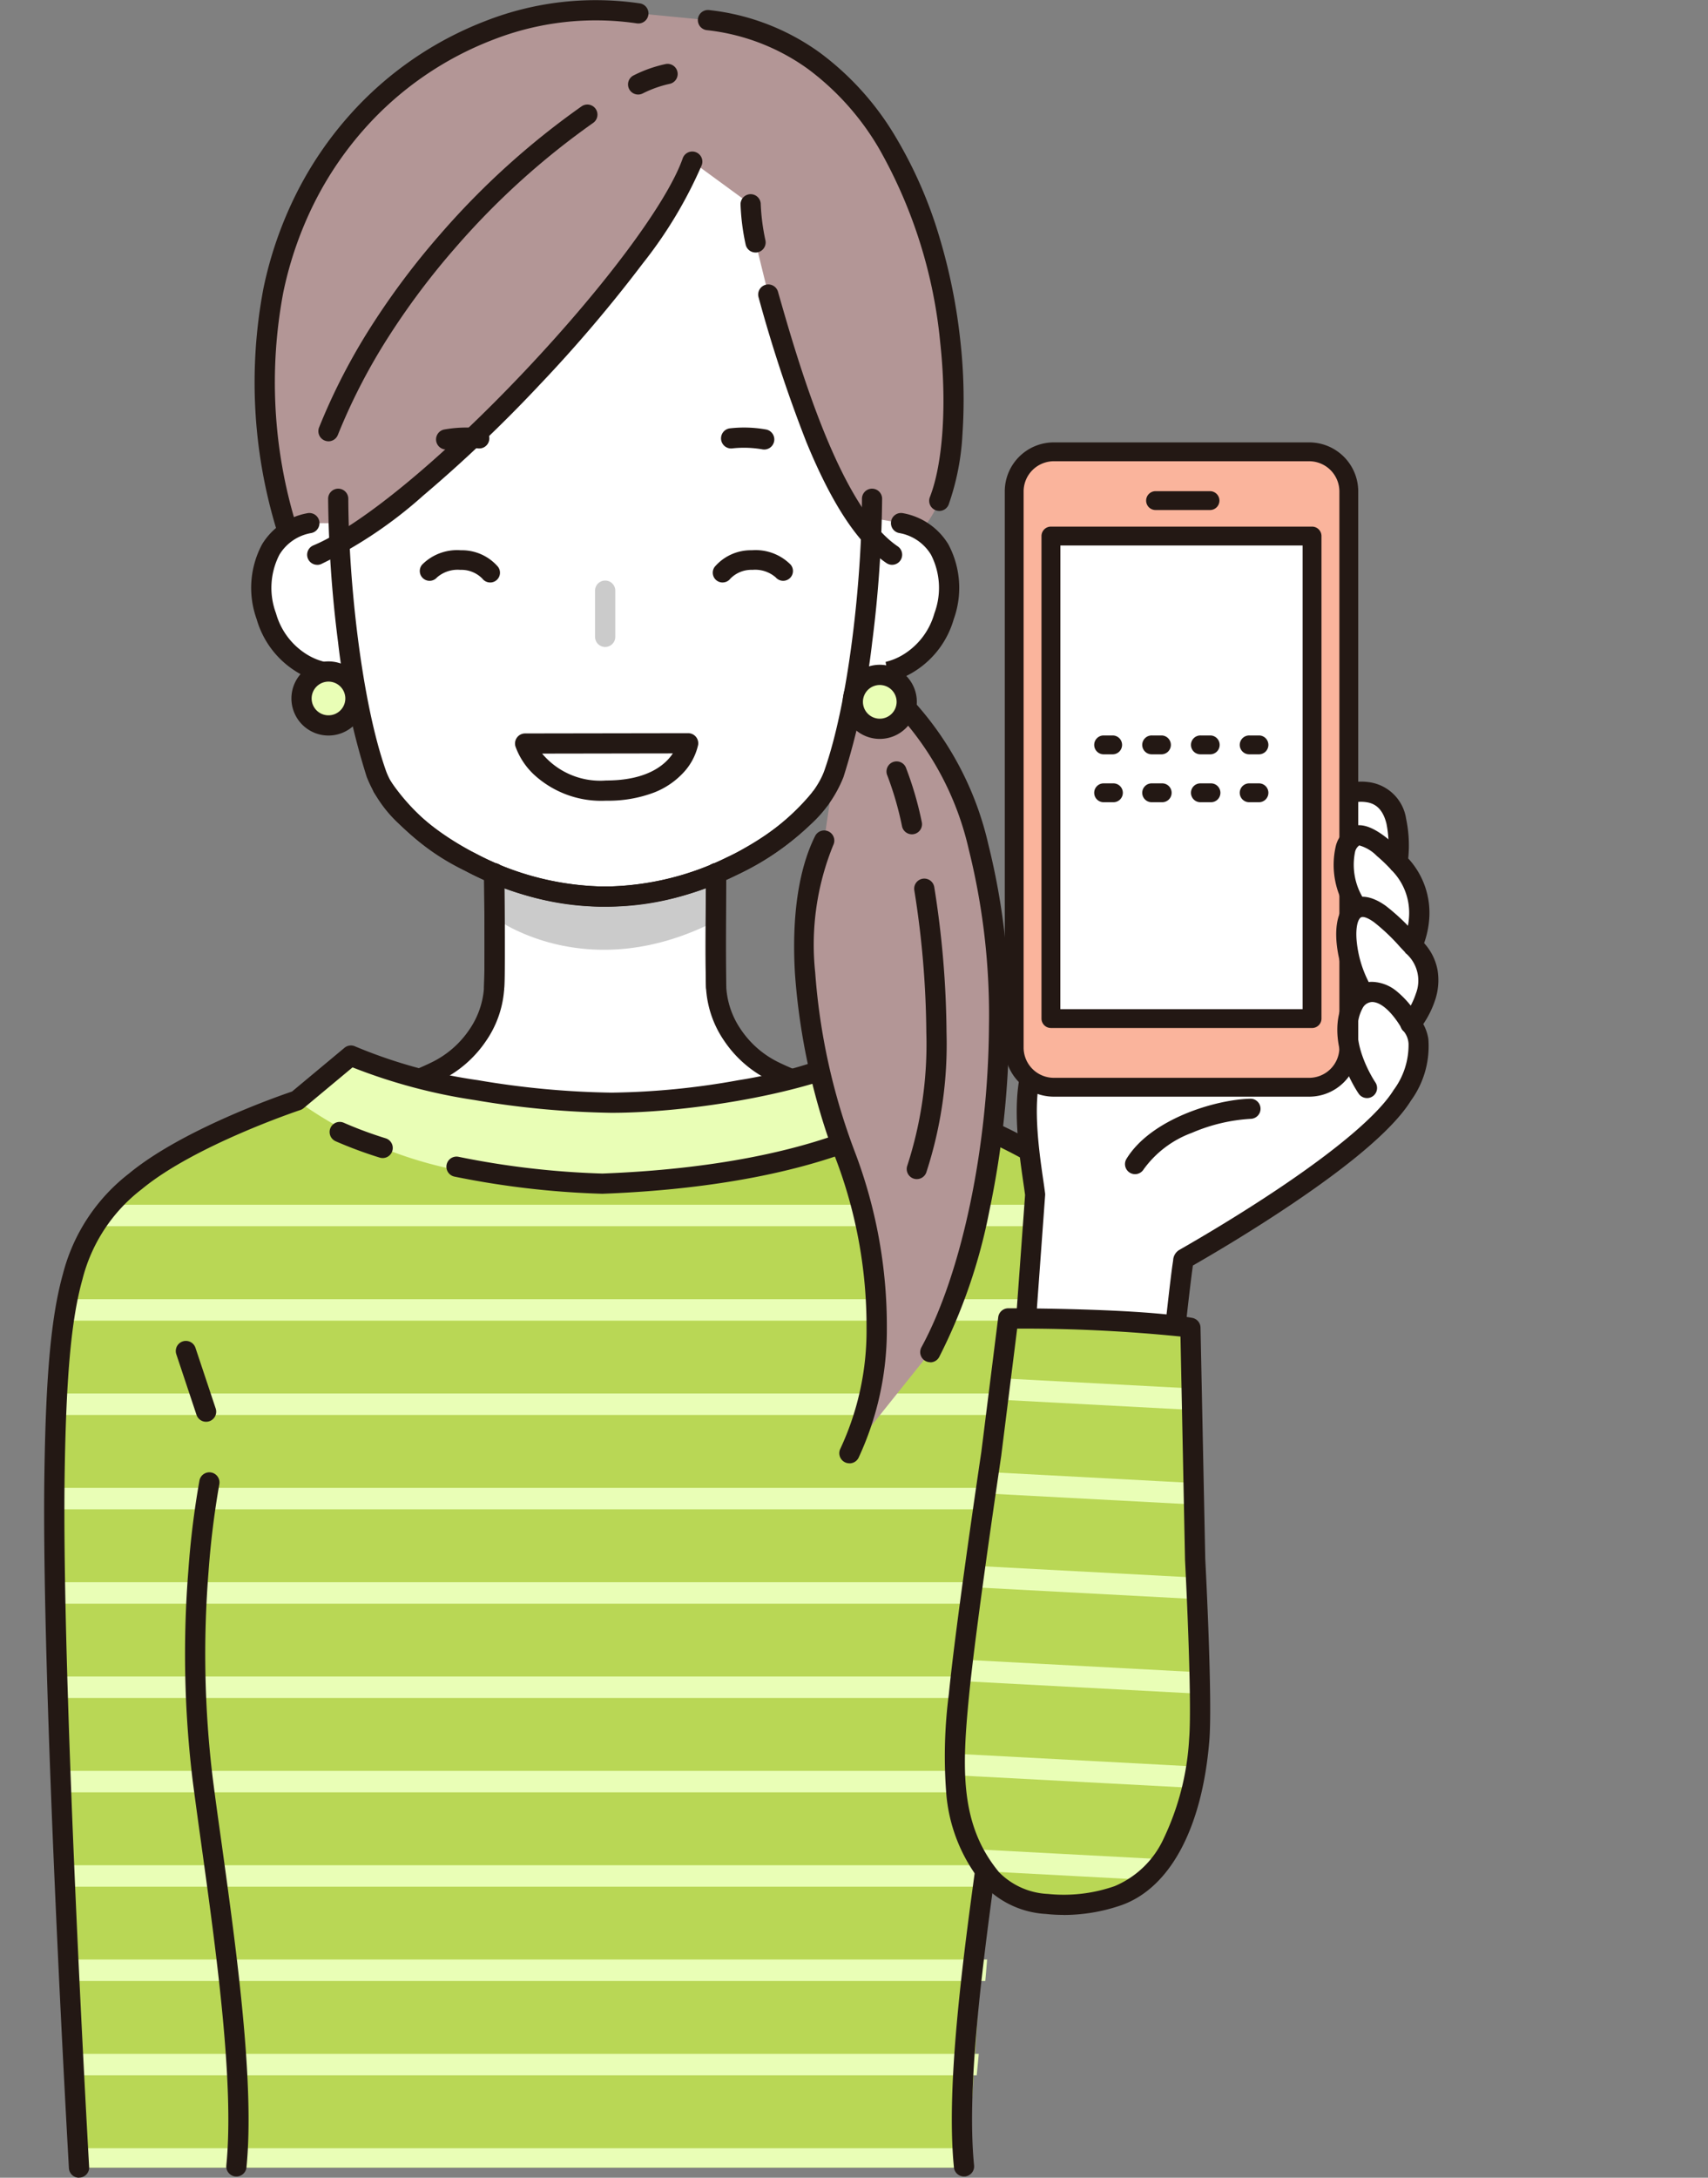 <svg xmlns="http://www.w3.org/2000/svg" xmlns:xlink="http://www.w3.org/1999/xlink" width="112.974" height="144" viewBox="0 0 112.974 144"><rect x="0" y="0" width="112.974" height="144" fill="#808080" stroke="none"/><defs><clipPath id="a"><rect width="112.974" height="144" fill="none"/></clipPath><clipPath id="b"><path d="M135.293,1918.583c-4.9,0-13.219-1.188-17.23-3.119l-3.565,2.971s-7.044,2.328-10.694,5.347c-4.127,3.413-5.153,6.994-5.347,19.235-.223,14.036,1.619,45.976,1.619,45.976l58.759,0s3.2-28.842,2.451-42.86c-.668-12.588,8.806-18.937,4.679-22.351-3.65-3.019-10.694-5.347-10.694-5.347l-.01,0-3.565-2.971c-4.01,1.931-11.5,3.119-16.4,3.119" transform="translate(-98.439 -1915.464)" fill="none"/></clipPath><clipPath id="d"><path d="M1736.382,2392.275l-1.12,8.928s-1.678,11.208-2.143,15.967-.684,8.753,2.156,12.164c1.579,1.9,5.42,2.154,8.371,1.105s4.925-4.841,5.37-10.307c.217-2.667-.271-11.929-.271-11.929l-.314-15.306c-3.371-.609-11.326-.623-12-.623h-.046" transform="translate(-1732.84 -2392.275)" fill="none"/></clipPath></defs><g clip-path="url(#a)"><path d="M649.248,199.184c0,5.474-.876,13.51-2.519,18.18-1.319,3.749-8.47,8.123-14.858,8.123h-.555c-6.388,0-13.539-4.374-14.858-8.123-1.643-4.67-2.519-12.706-2.519-18.18,0-8,4.556-26.7,16.22-26.7s19.09,6.456,19.09,26.7" transform="translate(-591.565 -166.203)" fill="#fff"/><path d="M508.365,28.364c-2.228,6.387-17.675,23.022-24.8,25.993l-2.079-1.931c-6.387-22.874,10.249-35.945,23.319-33.865l4.6.446c15.6,1.782,18.092,25,15.3,31.786a7.3,7.3,0,0,1-3.119,3.565c-4.01-2.711-6.731-12.11-8.187-17.2l-.847-3.448a14.264,14.264,0,0,1-.324-2.52Z" transform="translate(-462.576 -17.676)" fill="#b39696"/><path d="M478.648,959.03a5.165,5.165,0,0,1-3.749-3.68c-.972-3.194.347-5.67,2.847-6.156l1.859.011,1.04,9.358Z" transform="translate(-457.283 -914.604)" fill="#fff"/><path d="M1556.091,951.457a5.165,5.165,0,0,0,3.749-3.68c.972-3.194-.347-5.67-2.847-6.156l-1.626-.286-1.337,10.546Z" transform="translate(-1497.399 -907.031)" fill="#fff"/><path d="M766.559,1000.543a.647.647,0,0,1-.514-.252,1.94,1.94,0,0,0-1.461-.583,2.075,2.075,0,0,0-1.542.5.648.648,0,1,1-.981-.848,3.259,3.259,0,0,1,2.559-.948,3.15,3.15,0,0,1,2.452,1.087.648.648,0,0,1-.513,1.045" transform="translate(-734.137 -962.026)" fill="#231814"/><path d="M1294.372,1000.543a.648.648,0,0,1-.513-1.045,3.15,3.15,0,0,1,2.452-1.087,3.259,3.259,0,0,1,2.559.948.648.648,0,1,1-.981.848,2.075,2.075,0,0,0-1.542-.5,1.939,1.939,0,0,0-1.461.583.647.647,0,0,1-.514.252" transform="translate(-1246.578 -962.026)" fill="#231814"/><path d="M560.525,1584.518s.065,5.848,0,7.513a6.724,6.724,0,0,1-3.767,5.554c-2.343,1.172-8.957,3.4-8.957,3.4s1.412,20.389,18.723,20.389,21.408-20.389,21.408-20.389-6.613-2.23-8.957-3.4a6.724,6.724,0,0,1-3.767-5.554c-.065-1.665,0-7.513,0-7.513Z" transform="translate(-527.838 -1526.775)" fill="#fff"/><path d="M896.948,1584.518v2.93s6.092,4.652,14.7.208V1584.6s-4.721,1.6-7.637,1.6a23.954,23.954,0,0,1-7.064-1.681" transform="translate(-864.262 -1526.775)" fill="#cbcbcb"/><path d="M530.128,1583.987a.668.668,0,0,1-.214-1.3c.066-.022,6.6-2.229,8.871-3.367a6.355,6.355,0,0,0,2.428-2.136,5.52,5.52,0,0,0,.97-2.847c.064-1.629,0-7.421,0-7.479a.668.668,0,0,1,.661-.676h.008a.668.668,0,0,1,.668.661c0,.24.065,5.884,0,7.547a6.855,6.855,0,0,1-1.2,3.54,7.693,7.693,0,0,1-2.94,2.586c-2.358,1.179-8.77,3.346-9.042,3.438a.667.667,0,0,1-.214.035" transform="translate(-510.165 -1509.107)" fill="#231814"/><path d="M1294.167,1583.987a.668.668,0,0,1-.214-.035c-.272-.092-6.684-2.259-9.042-3.438a7.692,7.692,0,0,1-2.94-2.586,6.856,6.856,0,0,1-1.2-3.54c-.065-1.663,0-7.307,0-7.547a.668.668,0,0,1,.668-.661h.008a.668.668,0,0,1,.661.676c0,.058-.064,5.85,0,7.479a5.519,5.519,0,0,0,.97,2.847,6.354,6.354,0,0,0,2.428,2.136c2.276,1.138,8.806,3.344,8.871,3.367a.668.668,0,0,1-.213,1.3" transform="translate(-1234.073 -1509.107)" fill="#231814"/><path d="M879.279,1575.03h-.027a.668.668,0,0,1-.642-.694c.064-1.629,0-7.421,0-7.479a.668.668,0,0,1,.661-.676h.008a.668.668,0,0,1,.668.661c0,.24.065,5.884,0,7.547a.668.668,0,0,1-.667.642" transform="translate(-846.592 -1509.107)" fill="#231814"/><path d="M1281.443,1575.03a.668.668,0,0,1-.667-.642c-.065-1.663,0-7.307,0-7.547a.668.668,0,0,1,.668-.661h.008a.668.668,0,0,1,.661.676c0,.058-.064,5.85,0,7.479a.668.668,0,0,1-.641.694h-.027" transform="translate(-1234.073 -1509.107)" fill="#231814"/><path d="M158.836,1989s2.228-30.384,2.005-44.42c-.194-12.241,9.251-17.378,5.124-20.791-3.65-3.019-10.694-5.347-10.694-5.347l-.01,0-3.565-2.971c-4.01,1.931-11.5,3.119-16.4,3.119s-13.219-1.188-17.23-3.119l-3.565,2.971s-7.044,2.328-10.694,5.347c-4.127,3.414-5.153,6.994-5.347,19.235-.223,14.036,1.619,45.976,1.619,45.976Z" transform="translate(-94.852 -1845.661)" fill="#b9d755"/></g><g transform="translate(3.587 69.803)"><g clip-path="url(#b)"><path d="M81.362,2187.6H.71a.71.71,0,1,1,0-1.419H81.362a.71.71,0,1,1,0,1.419" transform="translate(-3.587 -2176.32)" fill="#e9feb6"/><path d="M81.362,2358.791H.71a.71.71,0,1,1,0-1.419H81.362a.71.71,0,1,1,0,1.419" transform="translate(-3.587 -2341.268)" fill="#e9feb6"/><path d="M81.362,2529.976H.71a.71.71,0,1,1,0-1.419H81.362a.71.71,0,1,1,0,1.419" transform="translate(-3.587 -2506.215)" fill="#e9feb6"/><path d="M81.362,2701.162H.71a.71.71,0,1,1,0-1.419H81.362a.71.71,0,1,1,0,1.419" transform="translate(-3.587 -2671.162)" fill="#e9feb6"/><path d="M81.362,2872.348H.71a.71.71,0,1,1,0-1.419H81.362a.71.71,0,1,1,0,1.419" transform="translate(-3.587 -2836.11)" fill="#e9feb6"/><path d="M81.362,3043.534H.71a.71.71,0,0,1,0-1.419H81.362a.71.71,0,0,1,0,1.419" transform="translate(-3.587 -3001.058)" fill="#e9feb6"/><path d="M81.362,3214.72H.71a.71.71,0,1,1,0-1.419H81.362a.71.71,0,1,1,0,1.419" transform="translate(-3.587 -3166.006)" fill="#e9feb6"/><path d="M81.362,3385.906H.71a.71.71,0,1,1,0-1.419H81.362a.71.71,0,1,1,0,1.419" transform="translate(-3.587 -3330.953)" fill="#e9feb6"/><path d="M81.362,3557.092H.71a.71.71,0,0,1,0-1.419H81.362a.71.71,0,0,1,0,1.419" transform="translate(-3.587 -3495.901)" fill="#e9feb6"/><path d="M81.362,3728.278H.71a.71.71,0,1,1,0-1.419H81.362a.71.71,0,1,1,0,1.419" transform="translate(-3.587 -3660.848)" fill="#e9feb6"/><path d="M81.362,3899.464H.71a.71.71,0,1,1,0-1.419H81.362a.71.71,0,1,1,0,1.419" transform="translate(-3.587 -3825.796)" fill="#e9feb6"/></g></g><g clip-path="url(#a)"><path d="M579.906,1918.435l-3.565-2.971c-4.01,1.931-11.5,3.119-16.4,3.119s-13.219-1.188-17.23-3.119l-3.565,2.971a26.977,26.977,0,0,0,13.145,4.976c4.567.446,21.925.966,27.617-4.976" transform="translate(-519.497 -1845.661)" fill="#e9feb6"/><path d="M820.573,2040.454h-.016a57.03,57.03,0,0,1-9.769-1.134.668.668,0,1,1,.265-1.31,55.674,55.674,0,0,0,9.515,1.107c7.094-.269,13.135-1.431,17.473-3.358a.668.668,0,0,1,.543,1.221c-4.5,2-10.715,3.2-17.986,3.473h-.025" transform="translate(-780.725 -1961.517)" fill="#231814"/><path d="M82.413,1971.992a.668.668,0,0,1-.667-.63c-.018-.32-1.841-32.125-1.62-46.025.1-6.565.459-10.359,1.223-13.1a12.239,12.239,0,0,1,4.366-6.642c3.482-2.88,9.8-5.091,10.789-5.426l3.468-2.89a.668.668,0,0,1,.718-.089,32.794,32.794,0,0,0,8.1,2.227,57.15,57.15,0,0,0,8.838.826,50.045,50.045,0,0,0,8.417-.825,31.937,31.937,0,0,0,7.7-2.228.668.668,0,0,1,.718.089l3.468,2.89c.951.322,7.3,2.538,10.8,5.43,2.81,2.324,4.119,4.689,4.832,8.727a.668.668,0,0,1-1.316.232,14.386,14.386,0,0,0-1.553-4.713,11.462,11.462,0,0,0-2.815-3.217c-3.451-2.854-10.18-5.128-10.469-5.225a.669.669,0,0,1-.237-.127l-3.24-2.7c-4.214,1.884-11.5,3-16.3,3a58.532,58.532,0,0,1-9.06-.845,36.733,36.733,0,0,1-8.066-2.159l-3.24,2.7a.671.671,0,0,1-.218.121c-.069.023-6.969,2.325-10.478,5.228a10.873,10.873,0,0,0-3.931,5.972c-.732,2.62-1.072,6.316-1.174,12.759-.22,13.851,1.6,45.608,1.618,45.927a.668.668,0,0,1-.629.706h-.039" transform="translate(-77.188 -1827.992)" fill="#231814"/><path d="M321.052,2438.446a.668.668,0,0,1-.634-.457l-1.337-4.01a.668.668,0,1,1,1.268-.423l1.337,4.01a.668.668,0,0,1-.634.88" transform="translate(-307.42 -2344.432)" fill="#231814"/><path d="M339.432,2718.1c-.022,0-.045,0-.067,0a.668.668,0,0,1-.6-.731c.539-5.385-.663-14.072-1.629-21.051-.218-1.576-.424-3.064-.6-4.42a69.643,69.643,0,0,1-.282-13.866,57.024,57.024,0,0,1,.734-5.953.668.668,0,0,1,1.312.256,57.008,57.008,0,0,0-.715,5.823,68.276,68.276,0,0,0,.277,13.571c.172,1.349.378,2.833.6,4.406.975,7.05,2.189,15.823,1.635,21.367a.669.669,0,0,1-.664.6" transform="translate(-323.795 -2574.182)" fill="#231814"/><path d="M1728.406,2718.1a.668.668,0,0,1-.664-.6c-.554-5.544.659-14.317,1.635-21.367.218-1.572.423-3.057.6-4.406a68.273,68.273,0,0,0,.277-13.571,56.973,56.973,0,0,0-.715-5.823.668.668,0,0,1,1.312-.256,57.062,57.062,0,0,1,.734,5.953,69.645,69.645,0,0,1-.282,13.866c-.173,1.356-.379,2.844-.6,4.42-.966,6.979-2.167,15.665-1.629,21.051a.668.668,0,0,1-.6.731c-.023,0-.045,0-.067,0" transform="translate(-1664.645 -2574.181)" fill="#231814"/><path d="M460.886,942.016a5.185,5.185,0,0,1-1.754-.737,6.022,6.022,0,0,1-2.519-3.406,6.1,6.1,0,0,1,.359-4.949,4.423,4.423,0,0,1,3-2.057.668.668,0,0,1,.255,1.312,3.063,3.063,0,0,0-2.109,1.434,4.8,4.8,0,0,0-.226,3.871,4.674,4.674,0,0,0,1.913,2.639,4.055,4.055,0,0,0,1.316.578h0Z" transform="translate(-439.637 -896.932)" fill="#231814"/><path d="M792.1,777.131a.668.668,0,0,1-.115-1.326,8.241,8.241,0,0,1,2.413-.071.668.668,0,1,1-.22,1.318,7.076,7.076,0,0,0-1.961.068.67.67,0,0,1-.117.01" transform="translate(-762.59 -747.406)" fill="#231814"/><path d="M1607.538,942.016l-.23-1.316h0a4.056,4.056,0,0,0,1.316-.578,4.674,4.674,0,0,0,1.913-2.639,4.8,4.8,0,0,0-.226-3.871,3.063,3.063,0,0,0-2.109-1.434.668.668,0,1,1,.255-1.312,4.423,4.423,0,0,1,3,2.057,6.1,6.1,0,0,1,.359,4.949,6.022,6.022,0,0,1-2.519,3.406,5.185,5.185,0,0,1-1.754.737" transform="translate(-1548.731 -896.932)" fill="#231814"/><path d="M1311.563,777.13a.676.676,0,0,1-.117-.01,7.073,7.073,0,0,0-1.961-.068.668.668,0,1,1-.22-1.318,8.241,8.241,0,0,1,2.413.071.668.668,0,0,1-.115,1.326" transform="translate(-1261.015 -747.406)" fill="#231814"/><path d="M1080.747,1057.817a.668.668,0,0,1-.668-.668v-3.055a.668.668,0,0,1,1.337,0v3.055a.668.668,0,0,1-.668.668" transform="translate(-1040.719 -1015.037)" fill="#cbcbcb"/><path d="M1462.843,1336.947c2.079-4.159,2.822-11.288-.3-19.755s-3.453-16.6-1.374-20.757l.649-4.42,1.022-3.638s2.376,2.228,3.862-.594c8.763,9.06,6.832,32.677,1.485,42.48Z" transform="translate(-1406.657 -1240.854)" fill="#b39696"/><path d="M614.2,914.338h-.555a17.811,17.811,0,0,1-5.02-.769,22.345,22.345,0,0,1-4.64-1.974,18.071,18.071,0,0,1-3.686-2.721,8.429,8.429,0,0,1-2.142-3.106,47.356,47.356,0,0,1-1.9-8.925,80.207,80.207,0,0,1-.656-9.474.668.668,0,0,1,.666-.671h0a.668.668,0,0,1,.668.666c.02,5.477.879,13.405,2.482,17.961.589,1.674,2.544,3.584,5.228,5.108a18.965,18.965,0,0,0,9,2.569h.555a18.966,18.966,0,0,0,9-2.569c2.684-1.524,4.639-3.434,5.228-5.108,1.6-4.555,2.462-12.483,2.482-17.961a.668.668,0,0,1,.668-.666h0a.668.668,0,0,1,.666.671,80.206,80.206,0,0,1-.656,9.474,47.355,47.355,0,0,1-1.9,8.925,8.428,8.428,0,0,1-2.142,3.106,18.068,18.068,0,0,1-3.686,2.721,22.344,22.344,0,0,1-4.64,1.974,17.811,17.811,0,0,1-5.02.769" transform="translate(-573.897 -854.385)" fill="#231814"/><path d="M691.925,1418.845h-.555a19.935,19.935,0,0,1-8.973-2.369,15.041,15.041,0,0,1-6.044-5.188.668.668,0,0,1,1.158-.668,13.921,13.921,0,0,0,5.5,4.671,18.581,18.581,0,0,0,8.355,2.218h.555a18.427,18.427,0,0,0,7.792-1.935,15.774,15.774,0,0,0,5.6-4.251.668.668,0,1,1,1.067.8,17.128,17.128,0,0,1-6.084,4.649,19.785,19.785,0,0,1-8.374,2.068" transform="translate(-651.619 -1358.892)" fill="#231814"/><path d="M940.875,1334.811a6.571,6.571,0,0,1-4.8-1.748,4.753,4.753,0,0,1-1.2-1.836.668.668,0,0,1,.638-.864l10.784-.017h0a.668.668,0,0,1,.659.78,3.952,3.952,0,0,1-1.053,1.913,5.212,5.212,0,0,1-1.873,1.236,8.555,8.555,0,0,1-3.158.536m-4.234-3.114a5.011,5.011,0,0,0,4.234,1.777c2.726,0,3.911-1.034,4.413-1.791Z" transform="translate(-900.78 -1281.865)" fill="#231814"/><path d="M601.749,2038.093a.667.667,0,0,1-.2-.031,27.915,27.915,0,0,1-2.908-1.08.668.668,0,0,1,.543-1.221,26.515,26.515,0,0,0,2.767,1.027.668.668,0,0,1-.2,1.306" transform="translate(-576.442 -1961.518)" fill="#231814"/><path d="M1874.514,1436.542c-2.773-.347-3.764,3.015-4.877,3.7-1.906,1.174-1.911,3.585-3.234,4.616s-6.128,4.811-6.128,4.811,2.036-4.214,2.255-5.944-1.439-2.5-2.068-1.607-5.949,9.316-7.557,11.592-.6,7.375-.337,9.455l-1,11.525,9.581-.418.668-1.958s.5-4.849.594-4.9c1.188-.675,11.975-6.836,14.441-10.819,2.092-3.379.557-4.716.557-4.716s2.55-2.971.1-5.2c0,0,1.535-4.505-.941-5.5-.1-.041.718-4.3-2.055-4.642" transform="translate(-1784.095 -1384.168)" fill="#fff"/><path d="M2042.612,1998.639a.665.665,0,0,1-.567-1.011c1.6-2.618,5.841-3.921,8.207-3.978a.665.665,0,0,1,.032,1.329,11.516,11.516,0,0,0-3.909.926,6.838,6.838,0,0,0-3.194,2.415.664.664,0,0,1-.568.319" transform="translate(-1967.536 -1920.998)" fill="#231814"/><path d="M1838.026,1457.894a.666.666,0,0,1-.665-.715l.845-11.606c-.03-.233-.069-.5-.114-.809-.37-2.556-.99-6.834.576-9.049.994-1.407,3.473-5.266,5.283-8.084,1.133-1.764,2.028-3.157,2.273-3.506a1.567,1.567,0,0,1,1.907-.538,2.36,2.36,0,0,1,1.368,2.611,17.428,17.428,0,0,1-1.2,3.665c1.465-1.151,3.273-2.572,4-3.141a4.415,4.415,0,0,0,1.06-1.694,6.031,6.031,0,0,1,2.234-2.964,4.7,4.7,0,0,0,.875-1.054,9.178,9.178,0,0,1,1.628-1.9,3.6,3.6,0,0,1,2.806-.84,2.872,2.872,0,0,1,2.509,2.436,8.548,8.548,0,0,1,.137,2.613,5.309,5.309,0,0,1,1.389,4,6.041,6.041,0,0,1-.338,1.6,3.612,3.612,0,0,1,.89,1.789,4.12,4.12,0,0,1-.171,2.005,6.346,6.346,0,0,1-.775,1.561,2.928,2.928,0,0,1,.337.981,6.119,6.119,0,0,1-1.154,4.082c-1.083,1.75-3.739,4.056-7.894,6.852-2.721,1.832-5.316,3.355-6.526,4.048-.1.678-.331,2.625-.519,4.392a.663.663,0,0,1-.027.131l-.668,2.107a.666.666,0,0,1-.6.464l-9.432.567h-.04m9.471-33.1a.21.21,0,0,0-.182.094c-.229.327-1.162,1.779-2.242,3.461-1.817,2.828-4.3,6.7-5.316,8.133-1.259,1.781-.664,5.885-.345,8.089.05.342.092.638.125.9a.674.674,0,0,1,0,.132l-.795,10.914,8.215-.494.509-1.606c.028-.266.138-1.284.256-2.3.08-.69.148-1.243.2-1.643.033-.246.06-.432.083-.568a.847.847,0,0,1,.38-.688c1.049-.6,3.8-2.193,6.7-4.142,3.94-2.652,6.535-4.882,7.505-6.448a4.988,4.988,0,0,0,.986-3.059,1.424,1.424,0,0,0-.308-.81.623.623,0,0,1-.233-.441.649.649,0,0,1,.173-.49,5.09,5.09,0,0,0,.851-1.568,2.389,2.389,0,0,0-.694-2.7.666.666,0,0,1-.144-.8,4.492,4.492,0,0,0,.388-1.59,3.994,3.994,0,0,0-1.213-3.133.887.887,0,0,1-.18-.794,7.412,7.412,0,0,0-.1-2.222c-.285-1.163-.924-1.374-1.38-1.431a2.253,2.253,0,0,0-1.8.551,8.165,8.165,0,0,0-1.381,1.635,5.016,5.016,0,0,1-1.265,1.421,4.839,4.839,0,0,0-1.718,2.378,5.472,5.472,0,0,1-1.455,2.2c-1.307,1.018-6.078,4.771-6.126,4.809a.666.666,0,0,1-1.012-.814,29.634,29.634,0,0,0,2.194-5.738,1.063,1.063,0,0,0-.526-1.2.432.432,0,0,0-.154-.033m15.783,9.972h0Z" transform="translate(-1770.403 -1366.556)" fill="#231814"/><path d="M1860.236,819.833h-16.9a2.617,2.617,0,0,0-2.617,2.617v36.783a2.617,2.617,0,0,0,2.617,2.617h16.9a2.617,2.617,0,0,0,2.617-2.617V822.45a2.617,2.617,0,0,0-2.617-2.617" transform="translate(-1773.637 -789.957)" fill="#fab49c"/><path d="M1843.745,845.983h-16.9a3.244,3.244,0,0,1-3.24-3.24V805.959a3.244,3.244,0,0,1,3.24-3.24h16.9a3.244,3.244,0,0,1,3.24,3.24v36.784a3.244,3.244,0,0,1-3.24,3.24m-16.9-42.017a2,2,0,0,0-1.993,1.993v36.784a2,2,0,0,0,1.993,1.993h16.9a2,2,0,0,0,1.993-1.993V805.959a2,2,0,0,0-1.993-1.993Z" transform="translate(-1757.146 -773.466)" fill="#231814"/><rect width="17.272" height="31.907" transform="translate(69.511 35.445)" fill="#fff"/><path d="M1908.245,988.694h-17.272a.624.624,0,0,1-.624-.624V956.164a.624.624,0,0,1,.624-.624h17.272a.624.624,0,0,1,.624.624v31.907a.624.624,0,0,1-.624.624m-16.649-1.247h16.025V956.787H1891.6Z" transform="translate(-1821.461 -920.718)" fill="#231814"/><path d="M1996.223,1335.752h-.646a.624.624,0,1,1,0-1.247h.646a.624.624,0,0,1,0,1.247m-3.227,0h-.646a.624.624,0,1,1,0-1.247H1993a.624.624,0,0,1,0,1.247m-3.227,0h-.646a.624.624,0,1,1,0-1.247h.646a.624.624,0,0,1,0,1.247m-3.227,0h-.646a.624.624,0,0,1,0-1.247h.646a.624.624,0,0,1,0,1.247" transform="translate(-1912.926 -1285.873)" fill="#231814"/><path d="M1996.223,1422.685h-.646a.624.624,0,1,1,0-1.247h.646a.624.624,0,0,1,0,1.247m-3.227,0h-.646a.624.624,0,1,1,0-1.247H1993a.624.624,0,1,1,0,1.247m-3.227,0h-.646a.624.624,0,1,1,0-1.247h.646a.624.624,0,1,1,0,1.247m-3.227,0h-.646a.624.624,0,0,1,0-1.247h.646a.624.624,0,1,1,0,1.247" transform="translate(-1912.926 -1369.638)" fill="#231814"/><path d="M2085.232,892.493h-3.6a.624.624,0,1,1,0-1.247h3.6a.624.624,0,0,1,0,1.247" transform="translate(-2005.173 -858.767)" fill="#231814"/><path d="M2447.925,1648.228c-1.04-1.089-2.822-3.218-3.862-2.327s-.3,4.109.644,5.52Z" transform="translate(-2354.511 -1585.716)" fill="#fff"/><path d="M2427.107,1634.439a.666.666,0,0,1-.555-.3c-1-1.5-1.976-5.15-.523-6.4.461-.4,1.277-.677,2.543.227a13.957,13.957,0,0,1,1.911,1.8c.115.123.224.24.324.345a.666.666,0,1,1-.964.92c-.105-.11-.217-.229-.334-.355a13,13,0,0,0-1.712-1.626c-.2-.146-.7-.469-.9-.3-.222.19-.369.869-.2,1.955a7.461,7.461,0,0,0,.961,2.69.666.666,0,0,1-.554,1.036" transform="translate(-2336.91 -1568.067)" fill="#231814"/><path d="M2429.26,1789.252a.665.665,0,0,1-.549-.288c-.1-.143-2.389-3.526-.93-6.261a2.06,2.06,0,0,1,1.778-1.136,2.658,2.658,0,0,1,1.646.607,6.272,6.272,0,0,1,1.527,1.844.666.666,0,0,1-1.151.672c-.655-1.123-1.394-1.79-1.982-1.79h-.015a.743.743,0,0,0-.627.431c-1.076,2.018.833,4.851.853,4.879a.667.667,0,0,1-.549,1.043" transform="translate(-2338.841 -1716.643)" fill="#231814"/><path d="M2442.031,1517.456s-1.931-2.129-2.822-1.733c-1,.445-1.089,2.624-.05,4.456Z" transform="translate(-2349.557 -1460.44)" fill="#fff"/><path d="M2421.495,1503.223a.667.667,0,0,1-.58-.338,5.518,5.518,0,0,1-.656-4.171,1.926,1.926,0,0,1,1.014-1.223c.626-.278,1.423-.013,2.436.81a11.693,11.693,0,0,1,1.15,1.084.666.666,0,0,1-.987.9,10.57,10.57,0,0,0-.914-.871,2.594,2.594,0,0,0-1.161-.692.718.718,0,0,0-.273.413,4.234,4.234,0,0,0,.549,3.1.667.667,0,0,1-.579,1" transform="translate(-2331.892 -1442.818)" fill="#231814"/><path d="M1736.381,2392.275s8.527-.014,12.049.622l.314,15.306s.488,9.262.271,11.929c-.445,5.467-2.418,9.259-5.37,10.307s-6.792.792-8.371-1.105c-2.839-3.411-2.621-7.405-2.155-12.164s2.143-15.967,2.143-15.967Z" transform="translate(-1669.691 -2305.097)" fill="#b9d755"/></g><g transform="translate(63.148 87.179)"><g clip-path="url(#d)"><path d="M932.344,2284.937h-.038l-80.539-4.277a.71.71,0,0,1,.075-1.417l80.539,4.277a.71.71,0,0,1-.037,1.418" transform="translate(-883.227 -2283.359)" fill="#fff"/><path d="M923.266,2455.88h-.038l-80.539-4.277a.71.71,0,0,1,.075-1.417l80.539,4.277a.71.71,0,0,1-.037,1.418" transform="translate(-874.48 -2448.073)" fill="#e9feb6"/><path d="M914.188,2626.827h-.038l-80.539-4.277a.71.71,0,1,1,.075-1.417l80.539,4.277a.71.71,0,0,1-.037,1.418" transform="translate(-865.733 -2612.791)" fill="#e9feb6"/><path d="M905.109,2797.773h-.038l-80.539-4.277a.71.71,0,1,1,.075-1.417l80.539,4.277a.71.71,0,0,1-.037,1.418" transform="translate(-856.985 -2777.507)" fill="#e9feb6"/><path d="M896.031,2968.716h-.038l-80.539-4.277a.709.709,0,1,1,.075-1.417l80.539,4.277a.71.71,0,0,1-.037,1.418" transform="translate(-848.238 -2942.221)" fill="#e9feb6"/><path d="M886.953,3139.662h-.038l-80.539-4.277a.71.71,0,0,1,.075-1.417l80.539,4.277a.71.71,0,0,1-.037,1.418" transform="translate(-839.491 -3106.937)" fill="#e9feb6"/><path d="M877.874,3310.608h-.038L797.3,3306.33a.71.71,0,0,1,.075-1.417l80.539,4.277a.71.71,0,0,1-.037,1.418" transform="translate(-830.742 -3271.653)" fill="#e9feb6"/></g></g><g clip-path="url(#a)"><path d="M1722.365,2414.049a10.481,10.481,0,0,1-1.158-.062,6.149,6.149,0,0,1-4.11-1.894,10.861,10.861,0,0,1-2.467-5.925,31.771,31.771,0,0,1,.16-6.732c.457-4.669,2.094-15.644,2.146-15.993l1.119-8.92a.668.668,0,0,1,.662-.585c.35,0,8.628-.007,12.169.633a.668.668,0,0,1,.549.644l.314,15.3c.027.514.485,9.348.269,12.007-.469,5.771-2.588,9.737-5.812,10.883a11.7,11.7,0,0,1-3.84.649m-3.058-38.774-1.046,8.342,0,.016c-.017.112-1.68,11.246-2.139,15.933-.475,4.854-.609,8.533,2,11.672a4.857,4.857,0,0,0,3.232,1.421,10.222,10.222,0,0,0,4.4-.517,6.218,6.218,0,0,0,3.256-3.176,17.535,17.535,0,0,0,1.671-6.556c.211-2.592-.267-11.747-.272-11.84q0-.011,0-.021l-.3-14.749a103.241,103.241,0,0,0-10.8-.523m-1.709,8.259h0Z" transform="translate(-1652.028 -2287.427)" fill="#231814"/><path d="M558.153,302.261a.668.668,0,0,1-.257-1.285c3.151-1.313,8.52-5.741,14.012-11.557,5.32-5.634,9.409-11.144,10.419-14.039a.668.668,0,1,1,1.262.44,28.928,28.928,0,0,1-3.909,6.518,93.938,93.938,0,0,1-6.8,8,92.754,92.754,0,0,1-7.728,7.353,29.008,29.008,0,0,1-6.742,4.521.666.666,0,0,1-.257.052" transform="translate(-537.169 -264.912)" fill="#231814"/><path d="M578.532,211.781a.669.669,0,0,1-.621-.915,40.5,40.5,0,0,1,3.514-6.791,50.483,50.483,0,0,1,4.453-5.928,52.106,52.106,0,0,1,9.407-8.521.668.668,0,0,1,.758,1.1,50.734,50.734,0,0,0-9.156,8.3,49.138,49.138,0,0,0-4.335,5.77,39.158,39.158,0,0,0-3.4,6.566.669.669,0,0,1-.621.421" transform="translate(-556.806 -182.601)" fill="#231814"/><path d="M1140.627,118a.668.668,0,0,1-.288-1.272,8.7,8.7,0,0,1,2.115-.746.668.668,0,1,1,.235,1.316,7.543,7.543,0,0,0-1.775.637.665.665,0,0,1-.287.065" transform="translate(-1098.416 -111.749)" fill="#231814"/><path d="M1385.112,534.666a.665.665,0,0,1-.374-.115c-1.873-1.266-3.605-3.885-5.3-8.008a93.9,93.9,0,0,1-3.159-9.565.668.668,0,1,1,1.285-.367c1.319,4.618,4.065,14.229,7.918,16.833a.668.668,0,0,1-.375,1.222" transform="translate(-1326.104 -497.318)" fill="#231814"/><path d="M1345.121,356.235a.668.668,0,0,1-.655-.538,14.9,14.9,0,0,1-.336-2.65.668.668,0,0,1,1.337,0,13.873,13.873,0,0,0,.311,2.39.669.669,0,0,1-.656.8" transform="translate(-1295.148 -339.538)" fill="#231814"/><path d="M1282.654,51.279a.669.669,0,0,1-.622-.912c.867-2.215,1.13-6.125.687-10.2a32.132,32.132,0,0,0-4.041-12.835A17.626,17.626,0,0,0,1274,22.079a14.006,14.006,0,0,0-6.721-2.59.668.668,0,0,1,.152-1.328A15.328,15.328,0,0,1,1274.785,21a18.949,18.949,0,0,1,5.037,5.641,28.935,28.935,0,0,1,2.846,6.546,37.717,37.717,0,0,1,1.379,6.835,34.771,34.771,0,0,1,.141,6.187,16.577,16.577,0,0,1-.912,4.647.668.668,0,0,1-.622.425" transform="translate(-1220.527 -17.495)" fill="#231814"/><path d="M463.77,35.417a.668.668,0,0,1-.643-.489,33.388,33.388,0,0,1-.839-15.851,25.584,25.584,0,0,1,2.2-6.323,23.965,23.965,0,0,1,3.495-5.138,23.17,23.17,0,0,1,9.043-6.248A19.983,19.983,0,0,1,487.194.224a.668.668,0,0,1-.21,1.32A18.645,18.645,0,0,0,477.5,2.619a21.828,21.828,0,0,0-8.518,5.887,22.627,22.627,0,0,0-3.3,4.852,24.245,24.245,0,0,0-2.082,5.992,32.072,32.072,0,0,0,.817,15.218.669.669,0,0,1-.644.848" transform="translate(-444.865 0.001)" fill="#231814"/><path d="M547.295,1220.275a1.782,1.782,0,1,1,1.782,1.782,1.782,1.782,0,0,1-1.782-1.782" transform="translate(-527.351 -1174.089)" fill="#e9feb6"/><path d="M531.41,1205.057a2.451,2.451,0,1,1,2.451-2.451,2.453,2.453,0,0,1-2.451,2.451m0-3.565a1.114,1.114,0,1,0,1.114,1.114,1.115,1.115,0,0,0-1.114-1.114" transform="translate(-509.683 -1156.42)" fill="#231814"/><path d="M1547.918,1226.389a1.782,1.782,0,1,1,1.782,1.782,1.782,1.782,0,0,1-1.782-1.782" transform="translate(-1491.509 -1179.98)" fill="#e9feb6"/><path d="M1532.032,1211.171a2.451,2.451,0,1,1,2.451-2.451,2.453,2.453,0,0,1-2.451,2.451m0-3.565a1.114,1.114,0,1,0,1.114,1.114,1.115,1.115,0,0,0-1.114-1.114" transform="translate(-1473.84 -1162.311)" fill="#231814"/><path d="M1445.156,1548.709a.669.669,0,0,1-.6-.967,18.42,18.42,0,0,0,1.731-7.974,31.115,31.115,0,0,0-2.057-11.251,43.326,43.326,0,0,1-2.677-12.185c-.223-3.766.238-6.914,1.332-9.1a.668.668,0,0,1,1.2.6,17.454,17.454,0,0,0-1.193,8.425,41.978,41.978,0,0,0,2.6,11.8,32.438,32.438,0,0,1,2.139,11.735,20.041,20.041,0,0,1-1.871,8.55.668.668,0,0,1-.6.37" transform="translate(-1388.971 -1451.948)" fill="#231814"/><path d="M1631.593,1313.262a.669.669,0,0,1-.586-.988c2.66-4.876,4.413-13.2,4.467-21.2a45.31,45.31,0,0,0-1.331-11.7,19.754,19.754,0,0,0-4.516-8.788.668.668,0,1,1,.961-.929,21.048,21.048,0,0,1,4.847,9.374,46.655,46.655,0,0,1,1.375,12.056,61.228,61.228,0,0,1-1.307,12.154,36.746,36.746,0,0,1-3.323,9.68.668.668,0,0,1-.587.348" transform="translate(-1570.06 -1223.185)" fill="#231814"/><path d="M1646.407,1614.2a.669.669,0,0,1-.627-.9,26.017,26.017,0,0,0,1.256-8.786,61.883,61.883,0,0,0-.795-9.414.668.668,0,0,1,1.32-.209,63.242,63.242,0,0,1,.811,9.624,27.307,27.307,0,0,1-1.339,9.247.669.669,0,0,1-.627.437" transform="translate(-1585.765 -1536.231)" fill="#231814"/><path d="M1610.737,1386.35a.668.668,0,0,1-.651-.519,21.446,21.446,0,0,0-.97-3.358.668.668,0,0,1,1.217-.553,22.632,22.632,0,0,1,1.056,3.613.669.669,0,0,1-.652.817" transform="translate(-1550.42 -1331.182)" fill="#231814"/></g></svg>